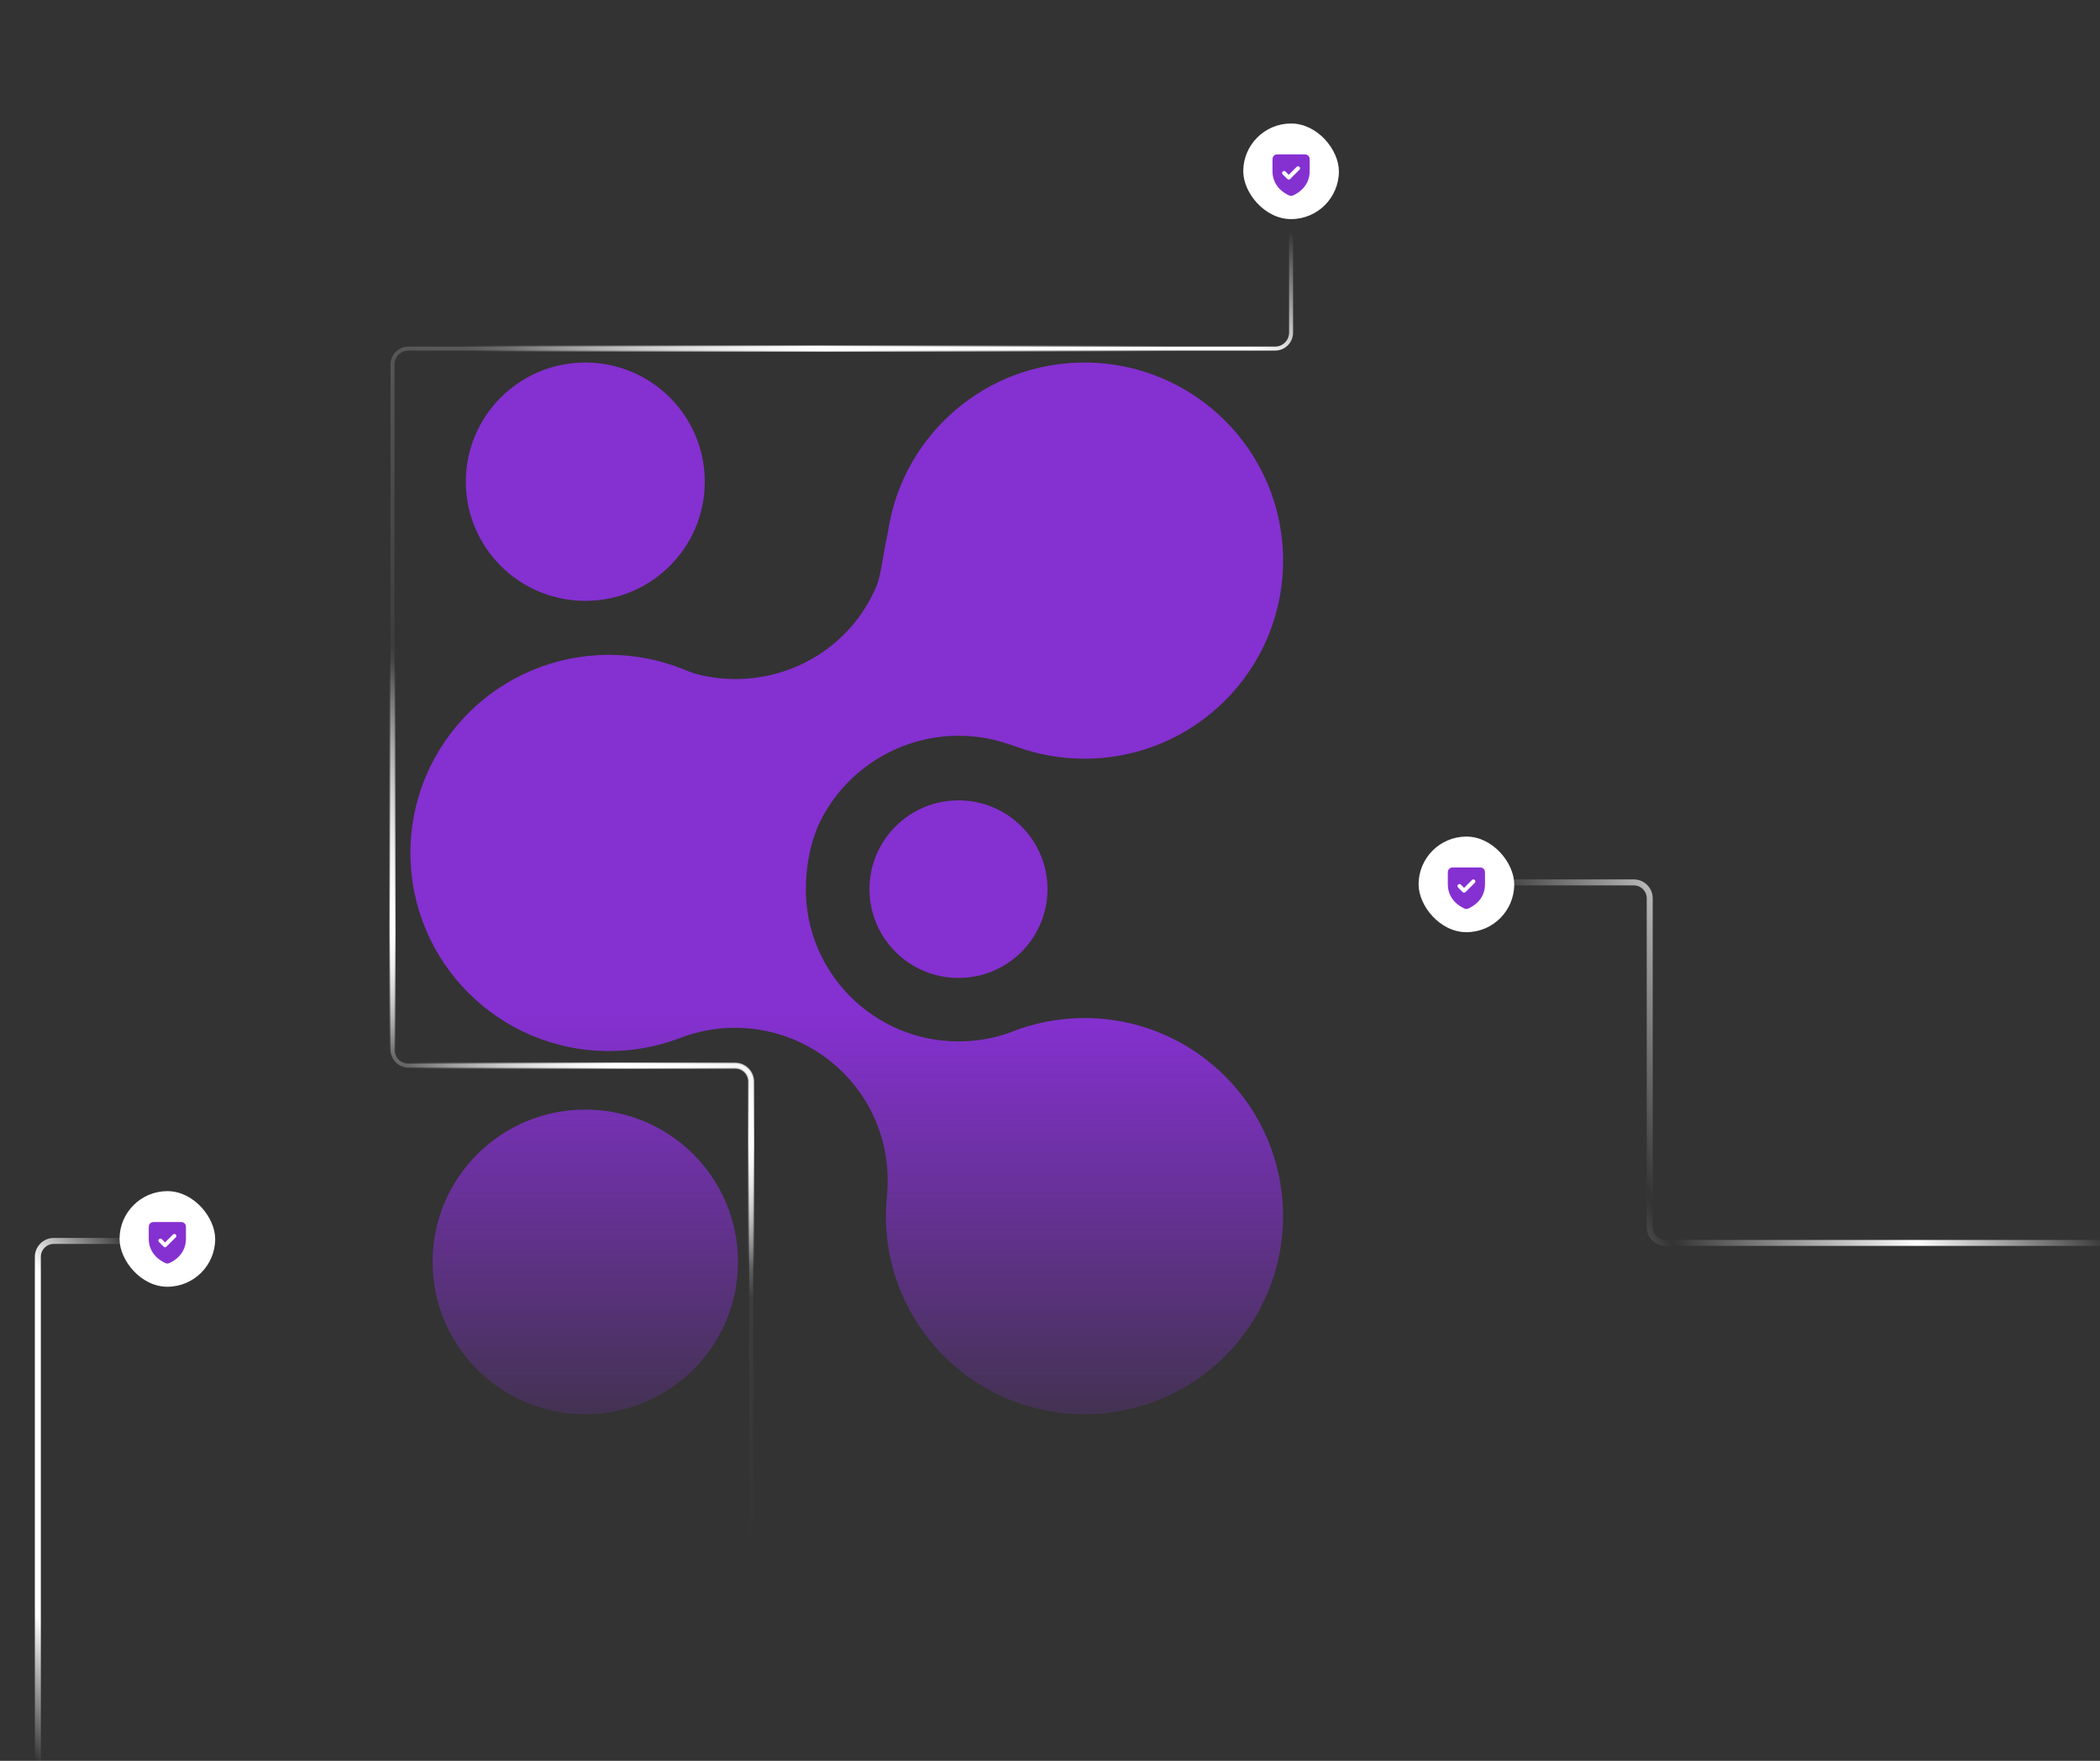 <svg width="527" height="442" viewBox="0 0 527 442" fill="none" xmlns="http://www.w3.org/2000/svg">
<rect x="0" y="0" width="527" height="442" fill="#333333" stroke="none"/>
<g clip-path="url(#clip0_29_26699)">
<path d="M188.5 444V271.5C188.5 269.291 186.709 267.5 184.5 267.5H102.5C100.291 267.5 98.5 265.709 98.5 263.5V91.5C98.5 89.291 100.291 87.5 102.5 87.5H320C322.209 87.5 324 85.709 324 83.5V0" stroke="url(#paint0_linear_29_26699)"/>
<path d="M188.5 444V271.5C188.5 269.291 186.709 267.5 184.5 267.5H102.5C100.291 267.5 98.5 265.709 98.5 263.5V91.5C98.5 89.291 100.291 87.5 102.5 87.5H320C322.209 87.5 324 85.709 324 83.5V0" stroke="url(#paint1_linear_29_26699)" stroke-width="1.5"/>
<path d="M378.5 221.5L410 221.5C412.209 221.5 414 223.291 414 225.5L414 308C414 310.209 415.791 312 418 312L591.5 312" stroke="url(#paint2_linear_29_26699)" stroke-width="1.5"/>
<path d="M9.5 488V315.5C9.5 313.291 11.291 311.5 13.5 311.5H54.08" stroke="url(#paint3_linear_29_26699)" stroke-width="1.5"/>
<rect x="312" y="31" width="24" height="24" rx="12" fill="white"/>
<path d="M324.54 49.035C325.768 48.479 328.666 46.761 328.666 42.93V40.615C328.666 39.963 328.666 39.636 328.539 39.387C328.427 39.167 328.249 38.989 328.029 38.877C327.779 38.75 327.453 38.75 326.8 38.75H321.2C320.546 38.75 320.219 38.75 319.97 38.877C319.75 38.989 319.572 39.167 319.46 39.387C319.333 39.636 319.333 39.963 319.333 40.617V42.93C319.333 46.761 322.231 48.479 323.459 49.035C323.59 49.094 323.655 49.123 323.803 49.149C323.896 49.165 324.104 49.165 324.197 49.149C324.344 49.123 324.409 49.094 324.538 49.036L324.54 49.035Z" fill="#8530D1"/>
<path d="M325.75 42.25L323.417 44.583L322.25 43.417" stroke="white" stroke-linecap="round" stroke-linejoin="round"/>
<rect x="30" y="299" width="24" height="24" rx="12" fill="white"/>
<path d="M42.54 317.035C43.768 316.479 46.666 314.761 46.666 310.93V308.615C46.666 307.963 46.666 307.636 46.539 307.387C46.428 307.167 46.248 306.989 46.029 306.877C45.779 306.75 45.453 306.75 44.8 306.75H39.2C38.546 306.75 38.219 306.75 37.97 306.877C37.75 306.989 37.572 307.167 37.46 307.387C37.333 307.636 37.333 307.963 37.333 308.617V310.93C37.333 314.761 40.231 316.479 41.459 317.035C41.59 317.094 41.655 317.123 41.803 317.149C41.896 317.165 42.104 317.165 42.197 317.149C42.344 317.123 42.409 317.094 42.538 317.036L42.54 317.035Z" fill="#8530D1"/>
<path d="M43.75 310.25L41.417 312.583L40.25 311.417" stroke="white" stroke-linecap="round" stroke-linejoin="round"/>
<rect x="356" y="210" width="24" height="24" rx="12" fill="white"/>
<path d="M368.54 228.035C369.768 227.479 372.666 225.761 372.666 221.93V219.615C372.666 218.963 372.666 218.636 372.539 218.387C372.427 218.167 372.249 217.989 372.029 217.877C371.779 217.75 371.453 217.75 370.8 217.75H365.2C364.546 217.75 364.219 217.75 363.97 217.877C363.75 217.989 363.572 218.167 363.46 218.387C363.333 218.636 363.333 218.963 363.333 219.617V221.93C363.333 225.761 366.231 227.479 367.459 228.035C367.59 228.094 367.655 228.123 367.803 228.149C367.896 228.165 368.104 228.165 368.197 228.149C368.344 228.123 368.409 228.094 368.538 228.036L368.54 228.035Z" fill="#8530D1"/>
<path d="M369.75 221.25L367.417 223.583L366.25 222.417" stroke="white" stroke-linecap="round" stroke-linejoin="round"/>
<path d="M146.883 278.53C168.046 278.53 185.202 295.649 185.202 316.766C185.202 337.883 168.046 355.002 146.883 355.002C125.719 355.002 108.562 337.883 108.562 316.766C108.563 295.649 125.719 278.53 146.883 278.53ZM272.15 91C299.672 91 322 113.259 322 140.72C322 168.181 299.685 190.445 272.164 190.445C266.09 190.445 260.272 189.361 254.887 187.376L253.175 186.81C249.225 185.441 244.998 184.689 240.586 184.689C225.014 184.69 211.395 193.955 205.321 207.26C204.668 208.812 203.538 211.768 202.856 215.787C202.693 216.758 202.565 217.723 202.466 218.63C202.445 218.892 202.423 219.155 202.395 219.417C202.274 220.657 202.224 221.912 202.224 223.181C202.224 244.298 219.381 261.417 240.544 261.417C244.948 261.417 249.189 260.679 253.132 259.312C253.146 259.305 253.146 259.311 253.14 259.312C259.008 256.894 265.429 255.555 272.164 255.555L272.157 255.547C299.679 255.547 321.993 277.812 321.993 305.273C321.993 332.735 299.679 355 272.157 355C244.636 355 222.321 332.735 222.321 305.273C222.321 303.905 222.392 302.558 222.499 301.226C222.542 300.715 222.585 300.205 222.642 299.695C222.706 298.76 222.762 297.504 222.762 296.235C222.762 275.119 205.605 258 184.442 258C179.491 258 174.766 258.95 170.426 260.651C164.956 262.714 159.031 263.841 152.836 263.841C125.314 263.841 103 241.575 103 214.114C103 186.653 125.314 164.388 152.843 164.381C159.492 164.381 165.829 165.693 171.626 168.046C171.718 168.081 171.832 168.131 171.953 168.181C172.088 168.23 172.223 168.287 172.358 168.344C172.934 168.578 173.673 168.868 174.404 169.088C174.852 169.223 175.576 169.4 176.251 169.556C178.908 170.144 181.664 170.456 184.499 170.456C200.682 170.456 214.543 160.681 220.162 146.596C221.171 143.555 221.391 140.528 222.77 133.851C222.862 133.39 222.932 132.943 222.989 132.567C226.897 108.991 247.414 91 272.15 91ZM240.538 200.909C252.873 200.909 262.873 210.887 262.873 223.195C262.873 235.504 252.873 245.482 240.538 245.482C228.203 245.482 218.202 235.504 218.202 223.195C218.202 210.887 228.203 200.909 240.538 200.909ZM146.884 91C163.441 91 176.863 104.393 176.863 120.914C176.863 137.435 163.441 150.827 146.884 150.827C130.327 150.827 116.904 137.435 116.904 120.914C116.904 104.393 130.327 91 146.884 91Z" fill="url(#paint4_linear_29_26699)"/>
</g>
<defs>
<linearGradient id="paint0_linear_29_26699" x1="292" y1="40" x2="96" y2="386" gradientUnits="userSpaceOnUse">
<stop stop-color="white" stop-opacity="0"/>
<stop offset="0.077" stop-color="white"/>
<stop offset="0.192" stop-color="white"/>
<stop offset="0.308" stop-color="white" stop-opacity="0.2"/>
<stop offset="0.508" stop-color="white" stop-opacity="0.05"/>
<stop offset="0.658" stop-color="white"/>
<stop offset="0.754" stop-color="white" stop-opacity="0.05"/>
<stop offset="0.891" stop-color="white" stop-opacity="0"/>
<stop offset="1" stop-color="white" stop-opacity="0"/>
</linearGradient>
<linearGradient id="paint1_linear_29_26699" x1="293" y1="52.5" x2="96" y2="386" gradientUnits="userSpaceOnUse">
<stop stop-color="#8530D1" stop-opacity="0"/>
<stop offset="0.077" stop-color="white" stop-opacity="0"/>
<stop offset="0.192" stop-color="white"/>
<stop offset="0.308" stop-color="white" stop-opacity="0"/>
<stop offset="0.508" stop-color="white" stop-opacity="0"/>
<stop offset="0.658" stop-color="white"/>
<stop offset="0.728" stop-color="white" stop-opacity="0"/>
<stop offset="0.898" stop-color="white" stop-opacity="0"/>
</linearGradient>
<linearGradient id="paint2_linear_29_26699" x1="644" y1="369" x2="330.616" y2="529.573" gradientUnits="userSpaceOnUse">
<stop stop-color="white" stop-opacity="0"/>
<stop offset="0.069" stop-color="white" stop-opacity="0"/>
<stop offset="0.127" stop-color="white"/>
<stop offset="0.155" stop-color="white" stop-opacity="0"/>
<stop offset="0.216" stop-color="white" stop-opacity="0"/>
<stop offset="0.338" stop-color="white"/>
<stop offset="0.493" stop-color="white" stop-opacity="0"/>
<stop offset="0.626" stop-color="white"/>
<stop offset="0.868" stop-color="white" stop-opacity="0"/>
<stop offset="0.975" stop-color="white" stop-opacity="0"/>
<stop offset="1" stop-color="white" stop-opacity="0"/>
</linearGradient>
<linearGradient id="paint3_linear_29_26699" x1="42.5" y1="276" x2="-58.515" y2="349.822" gradientUnits="userSpaceOnUse">
<stop offset="0.234" stop-color="white" stop-opacity="0"/>
<stop offset="0.415" stop-color="white"/>
<stop offset="0.825" stop-color="white"/>
<stop offset="1" stop-color="white" stop-opacity="0"/>
</linearGradient>
<linearGradient id="paint4_linear_29_26699" x1="212.5" y1="254.501" x2="212.5" y2="355.002" gradientUnits="userSpaceOnUse">
<stop stop-color="#8530D1"/>
<stop offset="1" stop-color="#8530D1" stop-opacity="0.2"/>
</linearGradient>
<clipPath id="clip0_29_26699">
<rect width="527" height="442" fill="white"/>
</clipPath>
</defs>
</svg>
